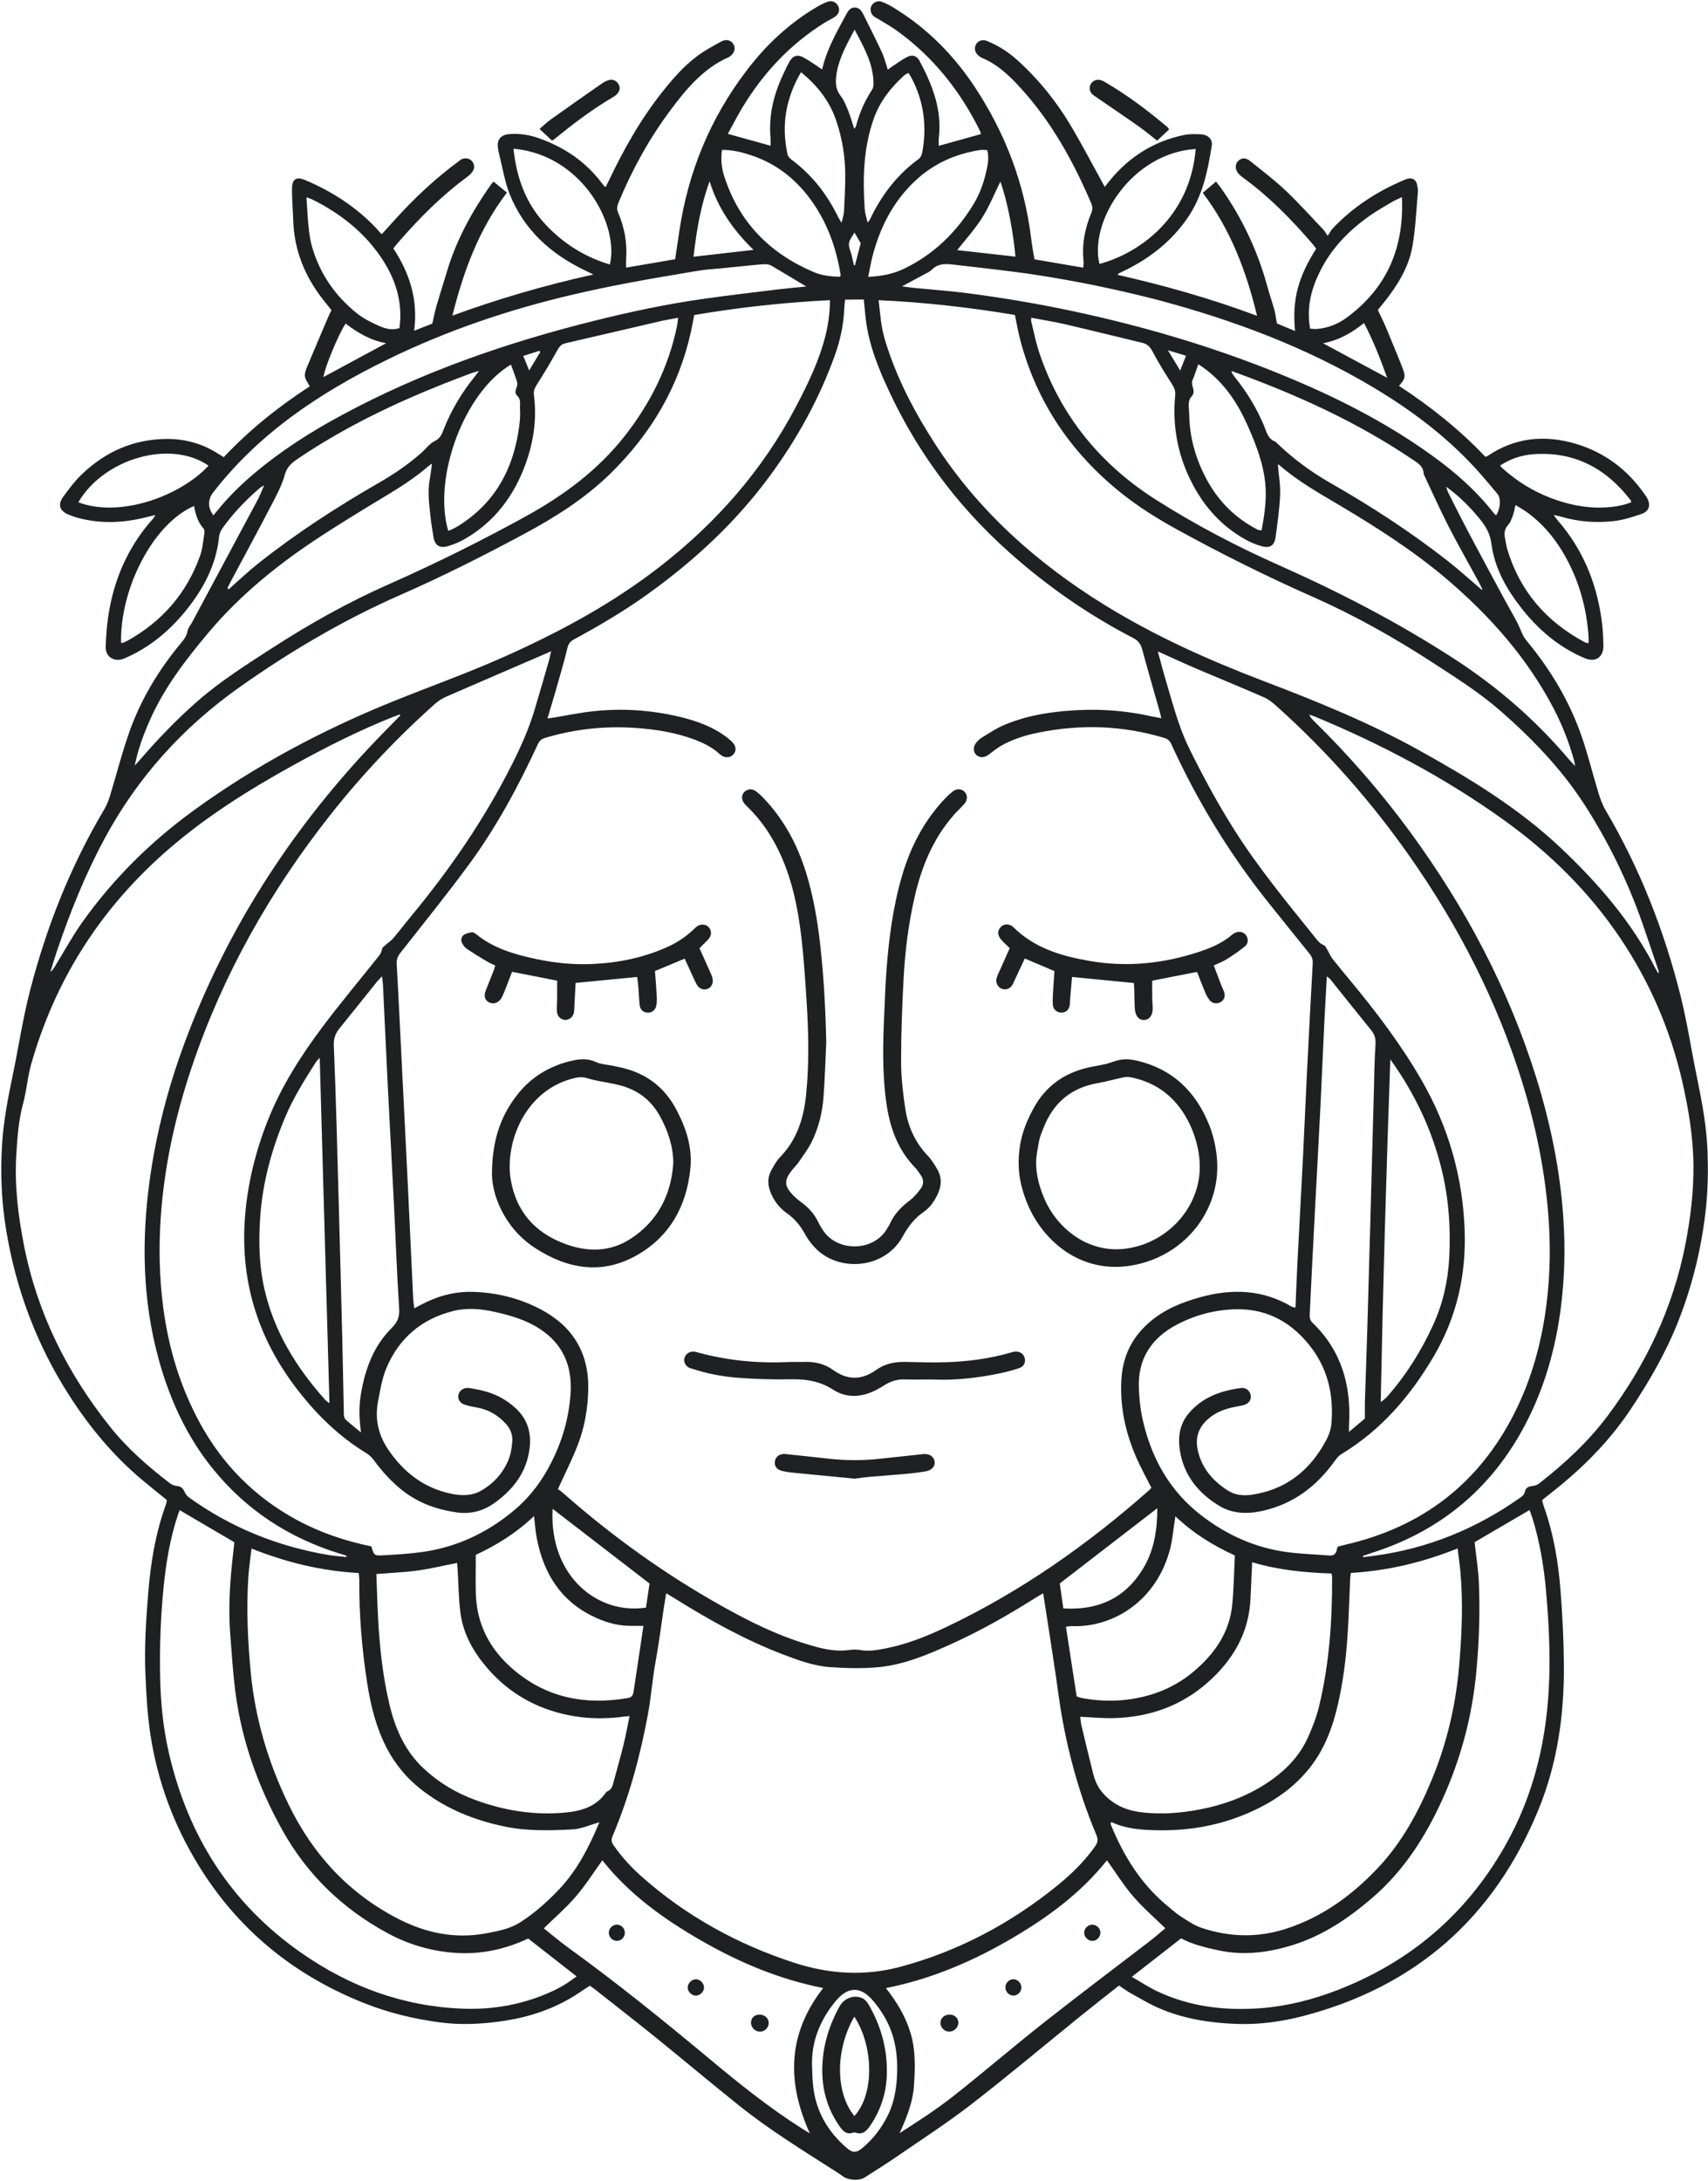<?xml version="1.0" encoding="UTF-8" standalone="no"?><svg xmlns="http://www.w3.org/2000/svg" xmlns:xlink="http://www.w3.org/1999/xlink" fill="#1e2122" height="490.4" preserveAspectRatio="xMidYMid meet" version="1" viewBox="-0.3 -0.3 384.1 490.4" width="384.1" zoomAndPan="magnify"><g id="change1_1"><path d="M383.7,258.7c-0.21-5.57-1.21-11.07-2.34-16.53c-1.29-6.2-2.21-12.49-3.75-18.63c-3.68-14.64-9.15-28.6-16.84-41.65 c-0.7-1.19-1.19-2.54-1.6-3.87c-1.3-4.26-2.35-8.61-3.81-12.82c-2.73-7.84-6.94-14.88-12.23-21.27c-0.37-0.45-0.71-0.93-0.96-1.45 c-0.47-0.94-0.81-1.93-1.3-2.86c-0.93-1.77-1.94-3.49-2.89-5.24c-2.73-5.06-5.47-10.13-8.16-15.21c-1.48-2.8-2.9-5.64-4.33-8.47 c-0.25-0.49-0.4-1.04-0.59-1.56c2.92,2.08,5.34,4.54,7.55,7.22c1.35,1.64,2.35,3.32,2.64,5.57c0.67,5.32,3.21,9.9,6.43,14.1 c3.89,5.07,8.6,9.15,14.54,11.67c2.41,1.02,4.26-0.2,4.22-2.83c-0.03-1.99-0.15-4-0.43-5.97c-1.17-8.26-4.25-15.71-9.75-22.07 c-0.3-0.34-0.55-0.72-1.02-1.34c0.81,0.19,1.31,0.28,1.8,0.42c3.83,1.12,7.76,1.4,11.69,0.97c2.13-0.23,4.23-0.91,6.27-1.61 c1.78-0.61,2.15-2.03,1.21-3.68c-0.17-0.31-0.39-0.59-0.59-0.88c-3.86-5.47-8.95-9.29-15.36-11.21c-7-2.09-13.69-1.44-19.86,2.72 c-0.13,0.09-0.3,0.12-0.52,0.2c-5.79-6.15-12.36-11.34-19.41-15.96c1.42-1.61,1.56-2.06,0.78-4.05c-1.22-3.12-2.51-6.2-3.8-9.29 c-0.52-1.24-1.14-2.43-1.74-3.72c0.51-0.62,0.99-1.21,1.46-1.8c2.99-3.77,5.53-7.84,6.34-12.63c0.68-3.98,0.85-8.05,1.21-12.08 c0.05-0.57-0.07-1.18-0.2-1.74c-0.24-1.06-1.05-1.53-2.12-1.26c-0.34,0.09-0.66,0.23-0.99,0.37c-6.01,2.58-11.39,6.07-15.89,10.85 c-0.35,0.37-0.58,0.86-1.08,1.61c-0.54-0.76-0.74-1.12-1.01-1.41c-2.8-2.94-5.5-5.97-8.44-8.75c-2.51-2.37-5.29-4.48-7.99-6.65 c-1.05-0.85-2.1-0.74-2.81,0.11c-0.67,0.81-0.56,1.96,0.31,2.85c0.37,0.38,0.79,0.7,1.22,1.01c5.72,4.2,10.63,9.25,15.25,14.6 c0.3,0.35,0.57,0.73,0.88,1.13c-1.78,2.78-3.23,5.65-4.1,8.78c-0.86,3.11-0.98,6.29-0.66,9.74c-1.64-0.68-3.01-1.25-4.08-1.7 c-0.22-1.23-0.32-2.15-0.56-3.03c-0.48-1.75-1.09-3.47-1.57-5.23c-2.18-8.01-5.66-15.41-10.45-22.2c-0.35-0.5-0.75-0.97-1.11-1.45 c-1.09,0.93-2,1.71-2.98,2.54c6.25,8.25,9.78,17.58,12.21,27.65c-10.39-3.87-20.76-6.81-31.35-9.21c0.13-0.21,0.15-0.27,0.2-0.3 c0.52-0.26,1.05-0.51,1.58-0.77c5.63-2.78,10.39-6.55,13.98-11.79c3.36-4.92,4.51-10.52,5.41-16.22c0.21-1.34-0.8-2.41-2.35-2.51 c-1.28-0.08-2.61-0.11-3.86,0.14c-6.81,1.4-12.37,4.9-16.76,10.28c-0.39,0.48-0.77,0.98-1.1,1.39c-2.38-4.33-4.63-8.58-7.03-12.74 c-3.4-5.89-7.56-11.19-12.62-15.76c-2.03-1.83-4.29-3.28-6.82-4.3c-1.01-0.41-1.98-0.09-2.46,0.72c-0.49,0.82-0.3,1.84,0.5,2.54 c0.26,0.23,0.57,0.43,0.89,0.57c3.4,1.42,6,3.88,8.43,6.53c7.05,7.67,12.01,16.62,16.07,26.14c0.32,0.76,0.33,1.41,0.01,2.18 c-1.45,3.47-2.15,7.06-1.73,10.84c0.05,0.43-0.04,0.88-0.08,1.45c-3.77-0.65-7.39-1.27-10.97-1.88c-0.16-0.91-0.29-1.65-0.41-2.4 c-0.13-0.81-0.25-1.63-0.35-2.44c-1.5-12.17-5.75-23.34-12.43-33.56c-4.88-7.47-11.04-13.71-18.74-18.34 c-0.8-0.48-1.65-0.91-2.53-1.21c-0.86-0.29-1.85,0.23-2.22,1c-0.38,0.79-0.14,1.77,0.61,2.36c0.23,0.18,0.51,0.29,0.76,0.45 c1.45,0.89,2.95,1.71,4.33,2.7c8.24,5.93,14.35,13.64,18.8,22.71c0.11,0.23,0.11,0.52,0.12,0.58c-3.24,0.9-6.35,1.77-9.46,2.63 c0-0.58-0.06-1.17,0.01-1.75c0.77-6.32-1.43-11.91-4.3-17.31c-0.64-1.2-1.63-1.52-2.84-0.91c-1.19,0.6-2.27,1.44-3.39,2.17 c-0.32,0.21-0.61,0.44-0.95,0.68c-0.44-1.36-0.73-2.63-1.26-3.78c-1.3-2.82-2.71-5.6-4.09-8.38c-0.45-0.9-0.96-1.87-2.15-1.82 c-1.07,0.05-1.53,0.97-1.98,1.81c-2.1,3.87-4.28,7.71-5.27,12.12c-1.5-0.98-2.82-1.97-4.25-2.73c-1.34-0.72-2.36-0.34-3.11,0.98 c-0.52,0.92-0.95,1.89-1.4,2.84c-2.16,4.54-3.3,9.27-2.85,14.33c0.06,0.61,0.01,1.23,0.01,1.73c-3.19-0.89-6.31-1.75-9.61-2.67 c1.06-1.92,2.06-3.9,3.2-5.8c4.7-7.83,10.79-14.34,18.57-19.2c0.75-0.47,1.56-0.82,2.29-1.31c0.94-0.63,1.18-1.56,0.74-2.44 c-0.44-0.88-1.37-1.31-2.37-0.96c-0.82,0.29-1.61,0.71-2.37,1.15c-6.22,3.65-11.41,8.51-15.75,14.2 c-8.23,10.75-13.25,22.9-15.23,36.3c-0.31,2.08-0.62,4.15-0.93,6.25c-3.71,0.63-7.28,1.24-11.03,1.89c0-0.7-0.03-1.28,0.01-1.85 c0.26-3.65-0.35-7.15-1.8-10.49c-0.38-0.86-0.21-1.56,0.11-2.35c3.05-7.36,6.87-14.3,11.63-20.68c3.59-4.81,7.43-9.45,13.15-11.97 c0.11-0.05,0.2-0.12,0.3-0.19c0.95-0.71,1.25-1.73,0.79-2.62c-0.49-0.94-1.59-1.33-2.73-0.72c-1.9,1.03-3.83,2.06-5.55,3.36 c-2.88,2.16-5.26,4.87-7.5,7.67c-5,6.22-8.89,13.11-12.3,20.3c-0.22,0.47-0.47,0.93-0.69,1.38c-0.14-0.04-0.2-0.03-0.23-0.06 c-0.23-0.26-0.46-0.53-0.67-0.81c-3.65-4.85-8.47-8.06-14.14-10.07c-2.13-0.76-4.32-1.09-6.58-0.93c-2.04,0.15-2.95,1.32-2.59,3.3 c0.08,0.46,0.17,0.93,0.28,1.38c0.75,2.95,1.21,6.03,2.33,8.83c3.21,8.03,9.23,13.45,16.92,17.14c0.53,0.26,1.07,0.52,1.9,0.93 c-11,2.42-21.39,5.48-31.7,9.24c2.53-10.13,6.03-19.52,12.26-27.66c-1.11-0.91-2.04-1.69-3.02-2.49c-0.24,0.3-0.48,0.55-0.68,0.84 c-4.13,5.9-7.59,12.14-9.69,19.07c-0.81,2.7-1.67,5.38-2.46,8.08c-0.35,1.22-0.59,2.47-0.93,3.96c-1.11,0.43-2.47,0.97-4.08,1.6 c0.91-7.01-1.03-12.98-4.69-18.51c0.5-0.61,0.89-1.11,1.32-1.6c4.58-5.23,9.44-10.16,15.06-14.3c0.51-0.38,1.02-0.81,1.4-1.32 c0.59-0.8,0.49-1.76-0.12-2.44c-0.58-0.64-1.59-0.78-2.42-0.33c-0.2,0.11-0.37,0.28-0.56,0.42c-5.28,3.88-10.02,8.34-14.4,13.2 c-0.89,0.99-1.79,1.99-2.88,3.18C85.04,51.9,84.7,51.42,84.3,51c-4.52-4.77-9.92-8.24-15.93-10.79c-1.99-0.85-2.97-0.3-3,1.85 c-0.04,2.4,0.2,4.81,0.27,7.21c0.22,6.77,2.66,12.69,6.83,17.95c0.58,0.73,1.16,1.46,1.76,2.22c-0.27,0.58-0.53,1.1-0.76,1.63 c-1.54,3.62-3.09,7.23-4.6,10.86c-0.31,0.75-0.68,1.59-0.6,2.35c0.08,0.77,0.68,1.49,1.08,2.3c-7.01,4.55-13.55,9.77-19.33,15.92 c-0.46-0.28-0.81-0.49-1.16-0.71c-3.55-2.31-7.48-3.41-11.67-3.39c-7.39,0.05-13.73,2.83-19.03,7.9c-1.6,1.53-2.97,3.33-4.27,5.14 c-1.28,1.8-0.76,3.18,1.3,4.01c0.81,0.33,1.65,0.61,2.5,0.82c4.89,1.22,9.77,1,14.63-0.2c0.71-0.18,1.42-0.34,2.3-0.55 c-0.2,0.36-0.25,0.53-0.36,0.66c-5.32,5.86-8.53,12.76-9.95,20.49c-0.51,2.76-0.74,5.59-0.85,8.4c-0.09,2.35,1.91,3.58,4.08,2.73 c0.33-0.13,0.65-0.27,0.97-0.42c5.12-2.36,9.32-5.89,12.86-10.22c4-4.9,6.93-10.32,7.59-16.76c0.07-0.66,0.37-1.37,0.76-1.92 c2.41-3.36,5.25-6.33,8.38-9.02c0.19-0.17,0.43-0.28,1-0.64c-0.58,1.32-0.94,2.3-1.43,3.22c-4.92,9.22-9.86,18.43-14.8,27.64 c-0.33,0.62-0.88,1.2-0.98,1.86c-0.19,1.26-0.96,2.11-1.7,3.01c-4.78,5.81-8.66,12.18-11.22,19.24c-1.76,4.84-3,9.87-4.52,14.8 c-0.32,1.05-0.72,2.11-1.28,3.06c-7.62,12.81-13.05,26.54-16.75,40.93c-1.59,6.18-2.53,12.53-3.84,18.79 c-1.05,5.06-2.04,10.13-2.39,15.29c-0.44,6.58-0.18,13.14,0.9,19.67c2.21,13.33,6.84,25.69,14.14,37.09 c4.61,7.19,9.98,13.65,16.53,19.13c1.8,1.5,3.63,2.96,5.46,4.45c-0.06,0.34-0.07,0.64-0.17,0.91c-2.39,6.5-3.49,13.29-4.03,20.14 c-0.48,6.02-0.89,12.05-0.62,18.11c0.2,4.58,0.44,9.14,1.14,13.68c1.61,10.41,5.18,20.08,10.66,29.07 c8.95,14.68,21.57,24.94,37.47,31.24c5.47,2.17,11.17,3.54,17,4.31c4.51,0.59,9.01,0.4,13.52-0.22c6.49-0.89,12.55-2.9,17.99-6.61 c0.71-0.49,1.45-0.95,2.17-1.42c0.56,0.4,0.99,0.7,1.4,1.02c4.43,3.5,8.88,6.96,13.27,10.5c6.3,5.1,12.51,10.32,18.84,15.39 c6.85,5.48,14.3,10.08,21.68,14.79c0.59,0.38,1.18,0.76,1.74,1.18c1.17,0.87,3.64,1.03,4.85,0.25c2.37-1.52,4.76-3.01,7.08-4.6 c5.66-3.9,11.45-7.63,16.88-11.83c8.36-6.47,16.46-13.29,24.68-19.94c2.83-2.29,5.7-4.52,8.58-6.8c0.92,0.61,1.72,1.22,2.58,1.7 c2.15,1.19,4.27,2.48,6.52,3.44c5.51,2.36,11.35,3.27,17.32,3.49c5.09,0.19,10.09-0.5,14.98-1.77 c25.39-6.63,43.01-22.21,52.94-46.46c4.27-10.42,5.79-21.39,5.7-32.58c-0.04-5.57-0.33-11.15-0.76-16.71 c-0.5-6.45-1.59-12.81-3.78-18.94c-0.15-0.43-0.24-0.88-0.34-1.23c0.1-0.16,0.12-0.22,0.16-0.25c0.6-0.48,1.2-0.95,1.8-1.42 c6.84-5.36,12.95-11.4,17.81-18.66c4.26-6.37,8.08-12.95,10.88-20.1c3.21-8.19,5.26-16.69,6.18-25.42 C383.78,267.06,383.85,262.86,383.7,258.7z M356.01,180.61c5.39,8.35,9.72,17.25,13.02,26.64c1.24,3.54,2.42,7.11,3.62,10.66 c0.07,0.21,0.1,0.42,0.01,0.69c-0.21-0.35-0.45-0.68-0.63-1.04c-5.32-10.46-12.85-19.17-21.32-27.18 c-9.49-8.96-20.5-15.65-31.82-21.94c-11.16-6.2-22.92-10.99-34.83-15.52c-12.45-4.74-24.62-10.18-35.99-17.21 c-15.23-9.42-28.35-21.11-38.13-36.26c-4.34-6.72-8.09-13.77-10.62-21.4c-0.5-1.5-0.97-3.03-1.25-4.58 c-0.36-1.96-0.5-3.95-0.78-6.27c10.44,0.47,20.54,1.64,30.64,3.32c0.42,1.96,0.75,3.92,1.26,5.83 c3.72,13.93,11.43,25.23,22.65,34.21c3.91,3.13,8.15,5.77,12.52,8.18c9.98,5.49,20.16,10.56,30.58,15.17 c9.41,4.16,18.36,9.2,26.99,14.81c5.27,3.43,10.59,6.78,15.33,10.94C344.35,165.88,350.87,172.65,356.01,180.61z M193.95,67.05 c0.23,2.11,0.35,4.1,0.68,6.05c0.72,4.31,2.24,8.38,4,12.36c6.54,14.78,15.86,27.57,27.9,38.32c8.53,7.62,17.86,14.14,28.04,19.4 c1.17,0.6,1.68,1.4,2.01,2.61c1.23,4.59,2.57,9.15,3.86,13.72c0.14,0.48,0.24,0.97,0.42,1.69c-1.02-0.2-1.81-0.33-2.59-0.5 c-6.36-1.4-12.78-1.7-19.26-1.11c-4.76,0.44-9.41,1.33-13.8,3.27c-1.65,0.73-3.17,1.76-4.72,2.7c-0.44,0.27-0.83,0.66-1.18,1.06 c-0.77,0.87-0.82,1.98-0.17,2.72c0.65,0.73,1.77,0.82,2.72,0.17c0.96-0.67,1.85-1.46,2.86-2.05c2.66-1.55,5.58-2.44,8.58-3.04 c9.49-1.91,18.89-1.6,28.2,1.2c0.81,0.24,1.27,0.65,1.62,1.42c5.9,12.94,13.27,24.98,22.19,36.07c2.94,3.66,5.88,7.34,8.84,10.99 c0.55,0.67,0.81,1.33,0.76,2.23c-0.46,8.15-0.88,16.31-1.29,24.46c-0.31,6.16-0.56,12.32-0.87,18.49 c-0.4,7.92-0.84,15.84-1.25,23.76c-0.18,3.52-0.31,7.04-0.47,10.69c-0.36-0.09-0.65-0.09-0.86-0.22c-6.47-3.84-13.32-4.09-20.4-2.16 c-4.29,1.17-8.32,2.8-11.72,5.79c-3.72,3.27-5.76,7.36-6.13,12.27c-0.47,6.35,0.83,12.39,3.38,18.17c0.99,2.24,2.19,4.4,3.32,6.65 c-0.13,0.15-0.26,0.35-0.43,0.5c-13.84,12.24-28.82,22.79-45.55,30.76c-4.45,2.12-9.03,3.96-13.9,4.9 c-1.78,0.34-3.57,0.67-5.41,0.36c-0.85-0.14-1.75-0.17-2.6-0.04c-3.42,0.5-6.65-0.4-9.84-1.38c-6.6-2.02-12.74-5.07-18.74-8.43 c-12.87-7.19-24.77-15.74-35.83-25.49c-0.44-0.39-0.92-0.71-1.15-0.88c1.6-3.53,3.21-6.67,4.47-9.94c1.55-4.02,2.27-8.25,2.35-12.57 c0.14-8.16-3.53-14.11-10.65-17.88c-4.77-2.52-9.94-3.81-15.37-3.95c-4.09-0.11-7.89,0.95-11.49,2.84 c-0.46,0.24-0.92,0.49-1.61,0.86c-0.1-0.78-0.21-1.38-0.24-1.99c-0.42-8.68-0.81-17.37-1.23-26.05c-0.46-9.45-0.94-18.89-1.41-28.34 c-0.35-7.04-0.68-14.08-1.08-21.12c-0.05-0.97,0.23-1.66,0.8-2.39c5.18-6.61,10.48-13.14,15.45-19.91 c6.17-8.4,11.1-17.56,15.48-27.01c0.35-0.76,0.77-1.19,1.59-1.44c6.65-2.01,13.43-2.73,20.35-2.26c4.58,0.32,9.09,1.02,13.41,2.66 c1.99,0.76,3.86,1.71,5.47,3.14c0.22,0.19,0.45,0.39,0.7,0.53c0.84,0.45,1.85,0.3,2.43-0.33c0.67-0.73,0.71-1.7,0.01-2.56 c-0.4-0.49-0.91-0.91-1.42-1.3c-3.19-2.44-6.9-3.75-10.74-4.66c-6.45-1.53-13-1.94-19.59-1.2c-2.96,0.33-5.9,0.95-8.84,1.43 c-0.33,0.05-0.67,0.09-1.19,0.16c0.63-2.14,1.23-4.08,1.79-6.04c0.93-3.27,1.91-6.54,2.7-9.84c0.24-0.99,0.71-1.49,1.53-1.93 c5.68-3.08,11.24-6.35,16.5-10.13c10.48-7.52,19.84-16.19,27.5-26.61c6.16-8.37,11.13-17.4,14.64-27.2c1.23-3.45,1.96-7,2.1-10.67 c0.02-0.52,0.09-1.04,0.16-1.75C191.18,67.05,192.54,67.05,193.95,67.05z M190.62,54.44c0.09-0.83,0.77-1.59,1.24-2.46 c0.46,0.79,0.88,1.53,1.4,2.41c-0.4,1.55-0.85,3.27-1.3,4.99c-0.07-0.01-0.15-0.03-0.22-0.04c-0.17-0.73-0.33-1.47-0.51-2.2 C191.02,56.23,190.53,55.3,190.62,54.44z M306.64,318.67c-0.93,0.79-2.13,1.8-3.57,3.01c0-0.73-0.02-1.16,0-1.59 c0.52-8.79-1.65-16.63-8.16-22.9c-0.66-0.63-0.71-1.28-0.67-2.06c0.16-3.28,0.31-6.57,0.48-9.85c0.22-4.4,0.44-8.8,0.68-13.19 c0.42-7.97,0.86-15.95,1.26-23.92c0.31-6.27,0.57-12.55,0.87-18.83c0.16-3.28,0.36-6.56,0.55-10.09c0.4,0.33,0.64,0.47,0.8,0.67 c3.05,3.8,6.07,7.62,9.15,11.4c0.78,0.96,1.08,1.9,0.99,3.19c-0.23,3.63-0.27,7.28-0.37,10.91c-0.26,9.33-0.5,18.67-0.76,28 c-0.23,8.39-0.46,16.79-0.71,25.18c-0.16,5.34-0.36,10.68-0.53,16.02C306.61,315.86,306.64,317.09,306.64,318.67z M256.71,352.5 c-4.04,6.6-10.04,9.33-17.89,8.87c-0.29-2.06-0.56-3.96-0.79-5.62c7.39-5.7,14.6-11.26,21.93-16.91 C259.95,343.7,259.26,348.33,256.71,352.5z M262.85,347.94c0.52-2.03,0.69-4.16,1.02-6.24c0.04-0.26,0.08-0.53,0.16-1.05 c3.97,3.79,8.38,6.53,13.37,8.82c-0.19,3.77-0.24,7.42-0.59,11.04c-0.61,6.35-4.05,11.18-8.79,15.14c-4.55,3.8-9.87,5.75-15.76,6.33 c-3.14,0.31-6.21,0.09-9.29-0.46c-0.39-0.07-0.76-0.25-1.15-0.38c-0.8-5.22-1.6-10.38-2.41-15.64c0.54-0.07,0.93-0.17,1.31-0.15 C250.27,365.71,259.9,359.44,262.85,347.94z M123.97,338.97c7.26,5.6,14.44,11.13,21.8,16.8c-0.25,1.65-0.53,3.55-0.8,5.41 C134.27,362.86,123.17,354.26,123.97,338.97z M144.39,365.3c-0.27,1.81-0.5,3.42-0.74,5.02c-0.48,3.19-0.97,6.38-1.44,9.57 c-0.12,0.79-0.26,1.45-1.26,1.62c-9.64,1.67-18.45-0.02-25.99-6.56c-5.12-4.44-8.05-10.02-8.25-16.88 c-0.09-2.87-0.01-5.74-0.01-8.75c4.68-2.17,9.09-4.9,13.09-8.71c0.22,1.84,0.32,3.4,0.61,4.92c1.65,8.65,6.1,15.13,14.53,18.45 c2.09,0.82,4.25,1.3,6.51,1.31C142.36,365.3,143.29,365.3,144.39,365.3z M80.89,321.8c-1.36-1.13-2.46-1.98-3.48-2.92 c-0.25-0.23-0.37-0.72-0.38-1.09c-0.13-5.58-0.21-11.16-0.35-16.74c-0.25-10.1-0.51-20.21-0.79-30.31 c-0.33-11.98-0.62-23.97-1.12-35.94c-0.07-1.67,0.39-2.76,1.32-3.91c2.81-3.47,5.59-6.97,8.39-10.45c0.28-0.35,0.62-0.67,1.12-1.2 c0.09,0.74,0.19,1.23,0.21,1.72c0.38,7.8,0.73,15.61,1.12,23.41c0.43,8.57,0.91,17.13,1.34,25.7c0.4,7.92,0.67,15.85,1.19,23.76 c0.13,1.9-0.32,3.13-1.64,4.44c-4.12,4.09-6.02,9.29-6.96,14.91C80.4,315.91,80.45,318.64,80.89,321.8z M123.06,148.57 c-1.03,3.55-2.05,7.1-3.11,10.64c-1.26,4.23-3.03,8.24-5.02,12.19c-6.17,12.3-13.88,23.56-22.64,34.15c-1.39,1.67-2.7,3.41-4.1,5.07 c-0.48,0.56-1.13,0.98-1.68,1.48c-0.33,0.31-0.84,0.63-0.9,1c-0.16,1.08-0.88,1.76-1.49,2.53c-3.99,5.01-8.11,9.92-11.94,15.04 c-4.86,6.5-9.23,13.34-12.24,20.93c-2.72,6.85-4.49,13.95-5.11,21.31c-1.2,14.27,2.59,27.08,11.18,38.51 c4.49,5.98,9.7,11.16,16.12,15.07c0.67,0.41,1.27,1.03,1.74,1.67c1.86,2.52,3.94,4.81,6.42,6.75c3.57,2.79,7.69,4.24,12.11,4.87 c3.01,0.43,5.88-0.27,8.37-2.03c4.29-3.02,7.34-6.93,8.02-12.31c0.43-3.38-0.36-6.42-2.89-8.86c-2.57-2.48-5.67-3.91-9.18-4.5 c-0.52-0.09-1.04-0.22-1.56-0.28c-1.11-0.13-2.08,0.48-2.34,1.43c-0.27,0.98,0.23,1.95,1.37,2.32c0.94,0.31,1.93,0.49,2.91,0.67 c2.52,0.47,4.57,1.7,6.31,3.58c1.12,1.21,1.64,2.62,1.49,4.18c-0.13,1.39-0.36,2.83-0.9,4.1c-1.25,2.94-3.35,5.25-6.13,6.82 c-2.15,1.22-4.5,1.16-6.85,0.65c-6.15-1.33-10.69-4.92-14.11-10.05c-2.15-3.22-2.92-6.79-2.21-10.59c0.48-2.53,0.89-5.14,1.86-7.49 c2.81-6.77,7.9-11.12,15.03-12.92c3.13-0.79,6.29-0.51,9.42,0.2c3.5,0.79,6.92,1.77,9.99,3.75c5.35,3.45,7.42,8.46,7.01,14.61 c-0.41,6.19-2.26,11.95-5.33,17.35c-1.95,3.41-4.38,6.4-7.38,8.91c-5.98,5.02-12.81,8.24-20.55,9.35c-2.96,0.42-5.95,0.59-8.94,0.76 c-1.98,0.11-1.98,0.02-2.6-2.01c-5.96-1.23-11.6-3.13-16.89-6.02c-9.33-5.09-16.53-12.35-21.62-21.64 c-4.47-8.17-7.11-16.95-8.31-26.2c-0.88-6.79-1-13.6-0.52-20.41c0.82-11.59,3.35-22.86,7.07-33.85 c6.99-20.63,17.57-39.28,31.04-56.35c7.15-9.06,15.05-17.43,23.68-25.1c0.73-0.64,1.61-1.16,2.51-1.55 c7.25-3.16,14.53-6.28,21.8-9.42c0.47-0.2,0.94-0.42,1.67-0.74C123.41,147.13,123.27,147.86,123.06,148.57z M73.79,315.23 c-0.49-0.39-0.74-0.52-0.92-0.72c-6.52-7.29-11.56-15.41-13.73-25.05c-1.19-5.3-1.3-10.69-0.92-16.12 c0.54-7.83,2.6-15.25,5.61-22.43c1.85-4.4,4.4-8.43,6.95-12.44c0.14-0.22,0.36-0.4,0.82-0.91 C72.33,263.59,73.05,289.26,73.79,315.23z M80.5,355.04c-0.06,7.77,0.59,15.49,1.78,23.16c0.78,5.01,1.99,9.9,4.32,14.44 c1.91,3.71,4.5,6.85,7.8,9.43c5.62,4.4,12.03,6.96,18.97,8.38c5.01,1.02,10.06,0.87,15.09,0.61c1.93-0.1,3.83-0.99,6.03-1.6 c-2.33,5.58-4.98,10.78-9.08,15.1c-2.63,2.77-5.47,5.31-8.7,7.38c-2.34,1.5-5,1.98-7.64,2.48c-7.03,1.33-13.68-0.07-19.93-3.31 c-11.08-5.73-19.1-14.45-24.53-25.63c-4.56-9.38-7.5-19.2-8.51-29.61c-0.69-7.09-1-14.18-0.57-21.29c0.13-2.16,0.47-4.31,0.73-6.67 c7.81,3.11,15.74,5.04,24.11,5.5C80.42,354.03,80.5,354.53,80.5,355.04z M126.85,407.27c-6.94,0.66-13.69-0.42-20.22-2.81 c-4.34-1.59-8.27-3.93-11.65-7.09c-4.24-3.95-6.44-9.04-7.73-14.55c-1.48-6.3-2.17-12.71-2.52-19.17 c-0.18-3.28-0.26-6.56-0.39-10.02c3.17-0.25,6.2-0.36,9.19-0.77c2.94-0.4,5.85-1.11,8.97-1.72c0.04,0.56,0.09,1.11,0.12,1.66 c0.2,3.22,0.21,6.46,0.64,9.65c0.64,4.79,2.99,8.84,6.13,12.46c4.84,5.57,10.9,8.97,18.09,10.45c4.24,0.87,8.5,0.9,12.78,0.31 c0.23-0.03,0.46-0.05,1.02-0.1c-0.47,2.28-0.84,4.35-1.34,6.38c-0.7,2.85-1.51,5.66-2.27,8.5c-0.23,0.86-0.45,1.71-1.42,2.07 c-0.15,0.06-0.27,0.23-0.37,0.37C133.67,405.98,130.36,406.94,126.85,407.27z M137.46,412.56c3.74-8.85,6.23-18.06,7.97-27.5 c0.72-3.91,0.98-7.88,1.71-11.78c0.72-3.92,1.21-7.89,1.81-11.83c0.16-1.08,0.35-2.16,0.56-3.49c0.77,0.47,1.36,0.81,1.94,1.17 c7.78,4.85,15.76,9.32,24.35,12.59c3.46,1.32,6.96,2.61,10.66,2.86c3.6,0.24,7.25,0.34,10.83,0c5.78-0.56,11.1-2.84,16.35-5.21 c6.53-2.95,12.76-6.49,18.82-10.32c0.54-0.34,1.1-0.65,1.83-1.09c0.34,2.18,0.66,4.19,0.97,6.2c0.83,5.51,1.72,11.02,2.47,16.54 c1.08,7.98,2.89,15.78,5.43,23.41c0.93,2.78,1.98,5.52,3.11,8.23c0.43,1.02,0.28,1.71-0.32,2.56c-2.34,3.28-5.17,6.09-8.27,8.62 c-10.55,8.59-22.31,14.89-35.49,18.43c-8.06,2.16-16.04,1.65-23.91-0.91c-12.76-4.16-24.31-10.51-34.37-19.45 c-2.34-2.07-4.42-4.38-6.21-6.94C137.18,413.95,137.11,413.37,137.46,412.56z M245.54,398.55c-0.92-3.64-1.79-7.29-2.66-10.94 c-0.14-0.61-0.17-1.24-0.26-1.87c2.68,0.11,5.25,0.38,7.81,0.29c7.81-0.26,14.85-2.73,20.77-7.93c5.74-5.04,9.4-11.2,9.72-19.04 c0.11-2.63,0.24-5.26,0.37-8.08c5.84,1.76,11.82,2.33,17.84,2.54c0.07,0.38,0.14,0.61,0.14,0.84c0.03,9.77-0.63,19.48-2.93,29 c-0.57,2.38-1.47,4.7-2.47,6.94c-1.77,3.94-4.6,7.04-8.11,9.55c-4.91,3.51-10.39,5.59-16.28,6.73c-4.24,0.82-8.5,1.13-12.78,0.67 c-3.37-0.37-6.37-1.5-8.82-4.18C246.61,401.68,245.97,400.22,245.54,398.55z M249.72,409.45c3.22,1.49,6.64,1.73,10.13,1.8 c6.66,0.14,13.11-0.88,19.28-3.35c5.79-2.31,10.99-5.57,14.97-10.51c3.39-4.22,5.25-9.13,6.45-14.33 c1.17-5.04,1.81-10.17,2.17-15.32c0.3-4.28,0.4-8.56,0.6-12.85c0.02-0.45,0.09-0.9,0.16-1.5c8.26-0.49,16.15-2.35,24.01-5.51 c0.22,1.82,0.47,3.48,0.62,5.15c0.64,7.11,0.33,14.19-0.28,21.29c-0.75,8.79-2.73,17.25-6.08,25.4c-3.04,7.38-6.8,14.35-12.34,20.17 c-5.82,6.11-12.51,10.98-20.68,13.57c-6.33,2-12.62,1.82-18.85-0.27c-1.68-0.57-3.2-1.65-4.72-2.61c-1.03-0.66-1.94-1.52-2.9-2.3 c-5.96-4.91-9.88-11.25-12.76-18.31c-0.04-0.1-0.03-0.23-0.04-0.35C249.56,409.57,249.68,409.43,249.72,409.45z M302.25,347.04 c-0.51,0.12-1.02,0.25-1.53,0.39c-0.05,0.01-0.09,0.06-0.22,0.15c-0.05,0.14-0.15,0.36-0.18,0.58c-0.16,1-0.75,1.39-1.72,1.31 c-3.22-0.26-6.45-0.35-9.64-0.79c-7-0.97-13.28-3.79-18.89-8.06c-7.35-5.59-11.55-13.16-13.48-22.06c-0.47-2.17-0.68-4.41-0.78-6.63 c-0.29-6.64,2.81-11.37,8.58-14.39c4.16-2.18,8.68-3.36,13.35-3.44c7.17-0.12,12.79,3.17,16.98,8.81c3.7,4.97,4.9,10.73,4.4,16.84 c-0.1,1.25-0.53,2.56-1.12,3.68c-3.62,6.85-9.07,11.27-16.91,12.39c-1.85,0.26-3.7,0.05-5.27-0.96c-3.3-2.12-5.78-4.88-6.72-8.88 c-0.8-3.39,0.38-5.83,3.03-7.8c1.8-1.34,3.88-1.88,6.03-2.27c0.52-0.09,1.05-0.18,1.53-0.37c1.03-0.41,1.48-1.26,1.25-2.23 c-0.21-0.92-1.1-1.64-2.11-1.51c-4.6,0.6-8.81,2.09-11.88,5.8c-2.06,2.49-2.39,5.46-1.87,8.51c0.93,5.46,4.19,9.38,8.79,12.18 c3.05,1.85,6.43,1.9,9.89,1.11c6.83-1.56,11.97-5.47,16-11.05c0.44-0.61,0.92-1.26,1.54-1.64c9.04-5.46,15.64-13.16,20.92-22.2 c5.07-8.69,7.19-18.07,6.86-28.02c-0.39-12.07-3.63-23.35-9.66-33.85c-4.68-8.13-10.34-15.55-16.31-22.74 c-1.28-1.54-2.56-3.07-3.79-4.65c-0.45-0.59-0.72-1.31-1.11-1.95c-0.23-0.39-0.45-0.93-0.8-1.07c-0.96-0.36-1.48-1.13-2.06-1.85 c-6.26-7.78-12.62-15.49-17.99-23.95c-3.78-5.96-7.13-12.16-10.24-18.48c-2.42-4.93-3.74-10.24-5.31-15.47 c-0.59-1.96-1.09-3.94-1.74-6.31c3.03,1.36,5.67,2.6,8.36,3.75c5.17,2.21,10.39,4.34,15.55,6.59c1.04,0.46,1.98,1.24,2.84,2.01 c11.25,10.09,21.19,21.34,29.87,33.71c10.97,15.63,19.61,32.43,25.3,50.7c2.97,9.56,5.01,19.3,5.85,29.28 c0.58,6.93,0.51,13.85-0.36,20.76c-1.07,8.51-3.29,16.68-7.16,24.38C332.32,333.26,319.56,343.06,302.25,347.04z M310.2,314.96 c0.5-25.72,1.24-51.38,2.16-77.05c5.45,7.58,9.35,15.77,11.55,24.79c1.61,6.58,2.05,13.22,1.69,19.92 c-0.29,5.25-1.45,10.34-3.67,15.14c-2.65,5.73-5.95,11.06-10.13,15.81C311.35,314.08,310.85,314.54,310.2,314.96z M349.04,158.92 c1.97,3.75,3.5,7.69,4.64,11.77c0.08,0.27,0.11,0.55,0.24,1.26c-0.66-0.71-1.06-1.1-1.42-1.53c-7.49-8.86-16.14-16.34-25.9-22.66 c-12.5-8.1-25.64-14.9-39.24-20.95c-9.54-4.24-18.82-9.09-27.65-14.7c-12.52-7.96-21.47-18.84-26.25-32.97 c-0.79-2.33-1.25-4.76-1.85-7.15c-0.05-0.21-0.01-0.44-0.01-0.84c2.63,0.5,5.16,0.89,7.65,1.47c5.76,1.34,11.5,2.77,17.26,4.15 c1.09,0.26,1.75,0.79,2.31,1.85c1.33,2.54,2.86,4.99,4.41,7.41c0.53,0.83,0.85,1.55,0.75,2.58c-0.68,7.09,0.64,13.8,3.98,20.09 c2.73,5.16,6.54,9.32,11.63,12.21c1.21,0.69,2.53,1.26,3.87,1.62c1.86,0.5,2.85-0.18,3.1-2.06c0.42-3.14,0.88-6.29,1.02-9.45 c0.09-2.26-0.32-4.54-0.51-6.85c0.02,0,0.19-0.01,0.28,0.07c4.23,3.7,9.11,6.41,13.91,9.27c8.39,4.99,16.61,10.27,24.04,16.62 C334.87,138.32,343.13,147.67,349.04,158.92z M262.35,78.47c1.53,0.46,2.73,0.82,4.07,1.22c-0.42,1.07-0.8,2.02-1.32,3.33 C264.12,81.39,263.34,80.1,262.35,78.47z M267.88,85.17c0.49-1.11,0.84-2.29,1.31-3.57c5.28,3.4,8.55,8.17,10.96,13.52 c4.94,10.94,4.78,15.63,3.26,23.82c-0.79,0.06-1.4-0.42-2.03-0.77c-4.46-2.54-7.86-6.12-10.29-10.61c-2.5-4.61-3.9-9.55-3.96-14.82 c-0.02-1.31-0.46-2.82,0.54-3.89C268.82,87.59,267.35,86.37,267.88,85.17z M325.39,117.93c2.17,4.23,4.53,8.36,6.8,12.54 c0.3,0.56,0.57,1.14,0.85,1.7c-0.04,0.05-0.09,0.11-0.13,0.16c-2.54-2.17-5-4.44-7.63-6.49c-8.34-6.52-17.19-12.29-26.38-17.53 c-4.46-2.55-8.54-5.58-12.23-9.15c-0.04-0.04-0.07-0.11-0.12-0.13c-1.74-0.6-2.03-2.24-2.62-3.67c-1.67-3.98-3.91-7.61-6.62-10.97 c-0.28-0.35-0.54-0.71-0.69-1.28c1.57,0.58,3.15,1.15,4.72,1.75c12.14,4.64,23.86,10.12,34.73,17.31c0.34,0.23,0.68,0.47,1.02,0.69 c1.31,0.85,2.75,1.6,2.78,3.47C321.71,110.21,323.44,114.12,325.39,117.93z M352.68,126.68c2.5,5.06,3.86,10.43,4.25,16.04 c0.03,0.41,0.04,0.82,0.04,1.23c0,0.11-0.05,0.22-0.11,0.41c-0.27-0.09-0.56-0.13-0.8-0.26c-8.61-4.62-14.58-11.46-17.4-20.9 c-0.23-0.78-0.31-1.61-0.49-2.41c-0.25-1.15-0.15-2.15,0.71-3.09c0.49-0.54,0.76-1.32,1.02-2.03c0.26-0.7,0.37-1.45,0.61-2.4 c0.96,0.6,1.82,1.06,2.61,1.63C347.35,117.98,350.39,122.04,352.68,126.68z M344.48,101.84c9.21-0.68,16.36,3.13,21.9,10.31 c0.07,0.09,0.07,0.22,0.16,0.49c-1.95,0.78-4,1.08-6.08,1.17c-4.22,0.19-8.28-0.68-12.19-2.2c-3.92-1.52-7.44-3.71-10.58-6.51 c-0.21-0.19-0.39-0.41-0.66-0.7C339.34,102.87,341.84,102.04,344.48,101.84z M311.64,84.65c-4.94-2.66-9.58-5.16-14.42-7.77 c3.57-0.64,6.45-2.34,9.23-4.54C308.55,76.4,310.12,80.34,311.64,84.65z M296.23,61.37c2.55-5.47,6.57-9.68,11.45-13.12 c1.63-1.15,3.37-2.13,5.08-3.15c0.64-0.38,1.35-0.66,2.21-1.07c0.53,11.33-3.35,20.42-12.42,27.09c-2.02,1.48-4.3,2.38-6.83,2.56 c-0.45,0.03-0.9-0.05-1.39-0.08C293.52,69.21,294.43,65.2,296.23,61.37z M268.59,33.2c-1.26,15.44-12.79,23.49-21.64,25.85 C244.62,49.52,254.14,34.12,268.59,33.2z M239.08,62.57c3.57,0.63,7.14,1.34,10.68,2.12c3.6,0.79,7.2,1.63,10.76,2.58 c16.72,4.47,32.81,10.51,47.74,19.38c8.57,5.09,16.51,11.01,23.28,18.39c1.71,1.86,3.3,3.82,4.93,5.75 c0.82,0.98,0.67,3.27-0.31,4.78c-0.17-0.15-0.37-0.27-0.5-0.44c-4.63-5.96-10.4-10.66-16.59-14.88 c-10.08-6.88-20.97-12.2-32.26-16.75c-14.81-5.98-30.07-10.46-45.69-13.8c-7.91-1.69-15.88-3.04-23.9-4.08 c-3.95-0.51-7.94-0.79-11.9-1.18c-0.85-0.08-1.69-0.21-2.78-0.35c1.9-1.02,3.55-1.89,5.18-2.78c0.51-0.28,1.09-0.52,1.49-0.93 c1.34-1.39,2.98-1.41,4.71-1.2c4.77,0.57,9.55,1.07,14.32,1.7C231.87,61.35,235.48,61.93,239.08,62.57z M228.05,57.41 c-4.36-0.49-8.69-0.97-13.09-1.47c1.94-2.47,4-4.72,5.6-7.26c1.61-2.55,2.75-5.39,4.11-8.14C226.33,45.15,227.65,52.48,228.05,57.41 z M220.07,33.44c0.23-0.04,0.47-0.04,0.7-0.04c0.29,0,0.58,0.03,0.94,0.05c0.47,1.73,0.11,3.39-0.27,5.03 c-0.61,2.65-1.58,5.18-3.02,7.48c-3.81,6.11-8.8,10.97-15.34,14.13c-2.46,1.19-5.07,1.72-8.14,1.87c0.33-1.61,0.56-2.99,0.9-4.34 c1.66-6.63,4.64-12.53,9.68-17.27C209.64,36.5,214.53,34.3,220.07,33.44z M202.99,16.7c0.17-0.16,0.38-0.28,0.58-0.4 c0.1-0.06,0.21-0.08,0.45-0.17c0.22,0.35,0.47,0.72,0.67,1.11c2.79,5.29,3.48,10.89,2.41,16.73c-0.1,0.53-0.38,1.17-0.79,1.47 c-4.92,3.57-8.45,8.25-11.02,13.7c-0.07,0.15-0.21,0.26-0.48,0.59c-0.25-1.12-0.58-2.06-0.65-3.02c-0.46-6.88-0.31-13.71,2.03-20.31 C197.55,22.54,199.99,19.42,202.99,16.7z M187.9,15.84c0.62-3.34,2.28-6.25,3.98-9.48c2.14,4.01,4.18,7.64,4.25,11.97 c0.01,0.5-0.03,1.09-0.28,1.48c-1.65,2.53-2.87,5.24-3.62,8.16c-0.05,0.21-0.22,0.39-0.42,0.72c-0.46-1.41-0.81-2.69-1.3-3.92 c-0.48-1.19-0.95-2.45-1.73-3.45C187.43,19.59,187.55,17.74,187.9,15.84z M179.83,15.94c3.66,2.97,6.35,6.39,7.84,10.66 c1.4,4.02,2.1,8.19,2.11,12.44c0.01,2.75-0.14,5.51-0.28,8.26c-0.04,0.72-0.31,1.43-0.55,2.49c-0.41-0.69-0.66-1.05-0.85-1.45 c-2.47-5.05-5.84-9.34-10.37-12.72c-0.39-0.29-0.82-0.74-0.92-1.18C175.38,27.98,176.36,21.88,179.83,15.94z M162.06,33.41 c2.38-0.03,4.57,0.54,6.72,1.26c5.4,1.81,9.69,5.16,13.07,9.7c3.79,5.1,5.88,10.9,6.89,17.12c0.02,0.1-0.05,0.21-0.12,0.44 c-2.02-0.03-4.06-0.25-5.94-1.05c-9.85-4.2-16.77-11.17-20.09-21.49C161.96,37.49,161.76,35.53,162.06,33.41z M159.28,40.47 c1.83,5.94,5.2,10.86,9.87,15.42c-4.66,0.53-9,1.03-13.49,1.54C156.34,51.55,157.27,45.94,159.28,40.47z M122.56,50.37 c-4.55-4.77-6.7-10.61-7.38-17.23c15.4,1.36,23.81,17.09,21.67,26.03C131.28,57.52,126.54,54.55,122.56,50.37z M69.84,55.06 c-0.4-1.4-0.6-2.87-0.75-4.33c-0.22-2.15-0.31-4.32-0.47-6.67c0.59,0.23,1.02,0.35,1.42,0.55c6.08,3.05,11.33,7.12,15.22,12.77 c2.86,4.16,4.6,8.71,4.46,13.84c-0.02,0.75-0.12,1.5-0.18,2.25c-1.62,0.54-3.09,0.16-4.39-0.4c-1.81-0.78-3.65-1.69-5.18-2.91 C75.04,66.21,71.57,61.18,69.84,55.06z M77.43,72.47c2.67,2.02,5.5,3.75,9.11,4.4c-4.83,2.61-9.45,5.1-14.09,7.61 C72.62,82.6,75.84,74.76,77.43,72.47z M45.65,119.73c-0.28,1.67-0.4,3.41-0.97,4.98c-3.01,8.42-8.54,14.74-16.34,19.08 c-0.31,0.17-0.63,0.31-0.96,0.44c-0.1,0.04-0.22,0.01-0.45,0.01c-0.29-12.03,7.13-26.77,16.41-30.76c0.34,1.85,0.83,3.63,2.14,5.07 C45.7,118.8,45.71,119.35,45.65,119.73z M17.32,112.65c5.68-9.8,20.66-14.21,29.28-8.24C40.37,111.16,26.83,116.23,17.32,112.65z M56.75,106.26c-2.97,2.51-5.73,5.23-8.17,8.26c-0.29,0.36-0.6,0.7-0.91,1.06c-1.29-1.73-1.23-3.6-0.06-5.11 C57.97,97.08,71.64,88.02,86.6,80.67c13.48-6.62,27.62-11.4,42.22-14.79c7.52-1.75,15.13-3.18,22.76-4.43 c2.68-0.44,5.36-1,8.08-1.22c2.75-0.22,5.49-0.53,8.23-0.8c1.28-0.12,2.57-0.27,3.86-0.32c0.48-0.02,1.04,0.11,1.46,0.35 c2.57,1.5,5.11,3.05,7.81,4.67c-2.19,0.22-4.35,0.4-6.5,0.66c-5.47,0.67-10.94,1.31-16.4,2.08c-8.42,1.18-16.73,2.95-24.97,5.01 c-19.63,4.9-38.64,11.48-56.5,21.12C69.6,96.78,62.88,101.07,56.75,106.26z M121.2,78.85c-0.77,1.27-1.54,2.55-2.5,4.15 c-0.51-1.25-0.88-2.15-1.33-3.26c1.26-0.4,2.43-0.78,3.6-1.15C121.04,78.67,121.12,78.76,121.2,78.85z M116.05,88.73 c0.88,0.83,0.52,1.99,0.59,3c0.08,1.1,0.01,2.23-0.12,3.34c-1.17,9.71-5.3,17.65-13.82,22.93c-0.45,0.28-0.92,0.51-1.39,0.74 c-0.26,0.13-0.54,0.21-0.81,0.31c-3.53-12.02,3.65-31.23,14.11-37.37c0.43,1.21,0.83,2.31,1.22,3.41c0.06,0.17,0.08,0.35,0.14,0.51 C116.38,86.63,114.95,87.69,116.05,88.73z M51.77,130.12c2.93-5.49,5.9-10.95,8.77-16.47c1.22-2.34,2.52-4.7,3.21-7.21 c0.54-1.96,1.82-2.85,3.24-3.8c10.22-6.87,21.25-12.18,32.67-16.71c2.02-0.8,4.04-1.56,6.07-2.33c0.47-0.18,0.97-0.29,1.69-0.5 c-0.4,0.54-0.64,0.87-0.89,1.19c-2.94,3.63-5.33,7.57-7.04,11.93c-0.41,1.06-0.77,2.06-2.03,2.66c-1.11,0.53-1.93,1.68-2.89,2.54 c-2.94,2.63-6.19,4.84-9.61,6.81c-9.48,5.45-18.63,11.38-27.2,18.18c-1.75,1.38-3.38,2.91-5.06,4.38c-0.52,0.46-1.03,0.94-1.55,1.41 c-0.1-0.08-0.21-0.17-0.31-0.25C51.16,131.34,51.45,130.72,51.77,130.12z M33.4,161.64c3.22-7.28,7.99-13.5,13.07-19.56 c7.33-8.74,16.1-15.76,25.59-21.94c4.67-3.04,9.44-5.94,14.21-8.82c3.43-2.06,6.79-4.2,9.82-6.83c0.16-0.14,0.35-0.26,0.77-0.58 c-0.2,1.38-0.32,2.47-0.52,3.54c-0.53,2.88-0.11,5.74,0.19,8.6c0.15,1.4,0.4,2.79,0.61,4.18c0.3,2.05,1.3,2.84,3.28,2.28 c1.39-0.39,2.77-1,4.02-1.73c6.61-3.89,10.91-9.69,13.48-16.83c1.79-4.99,2.54-10.12,1.85-15.41c-0.11-0.89,0.15-1.53,0.61-2.27 c1.66-2.63,3.27-5.29,4.77-8.01c0.42-0.75,0.89-1.18,1.66-1.36c7.24-1.69,14.48-3.38,21.73-5.05c1.13-0.26,2.29-0.43,3.65-0.69 c-0.09,0.74-0.13,1.36-0.26,1.97c-1.92,9.13-5.96,17.24-11.71,24.57c-6.06,7.73-13.76,13.41-22.27,18.1 c-10.07,5.55-20.36,10.65-30.89,15.31c-8.97,3.97-17.53,8.75-25.78,14.07c-5.87,3.79-11.79,7.51-17.08,12.12 c-4.76,4.14-9.09,8.68-13.2,13.45c-0.32,0.37-0.67,0.73-1,1.1C30.71,168.25,31.96,164.91,33.4,161.64z M12.44,213.75 c2.97-8.8,6.41-17.39,10.83-25.58c7.42-13.75,17.65-25,30.33-33.97c11.42-8.08,23.47-15.17,36.31-20.8 c9.42-4.13,18.57-8.76,27.61-13.61c7.01-3.76,13.71-7.99,19.43-13.58c9.11-8.92,15.41-19.47,18.15-32.02 c0.26-1.19,0.47-2.4,0.71-3.65c10.06-1.72,20.18-2.82,30.53-3.35c-0.02,2.72-0.33,5.19-0.92,7.63c-1.41,5.81-4,11.15-6.76,16.4 c-7.49,14.21-17.82,25.98-30.48,35.83c-10.78,8.39-22.67,14.79-35.09,20.33c-8.36,3.73-16.98,6.78-25.45,10.22 c-15.71,6.39-30.62,14.34-44.35,24.31c-9.65,7.01-18.1,15.36-25.05,25.11c-2.24,3.15-4.09,6.57-6.12,9.87 c-0.29,0.47-0.55,0.97-1.09,1.35C11.49,216.73,11.94,215.23,12.44,213.75z M24.5,320.58c-9.68-12.12-16.45-25.65-19.43-40.97 c-1.31-6.71-2.13-13.46-1.7-20.31c0.24-3.85,0.5-7.7,1.53-11.48c0.79-2.88,0.98-5.91,1.8-8.78c5.27-18.55,15.09-34.22,29.49-47.13 c9-8.07,19.1-14.42,29.6-20.22c7.25-4,14.63-7.73,22.33-10.79c0.48-0.19,0.96-0.37,1.44-0.55c0.06,0.07,0.12,0.14,0.18,0.21 c-2.37,2.44-4.78,4.85-7.1,7.33c-18.14,19.41-32.19,41.38-41.44,66.34c-3.7,9.99-6.38,20.26-7.83,30.81 c-1.87,13.56-1.64,27.06,2.03,40.36c2.48,8.98,6.28,17.31,12.19,24.6c7.51,9.26,17.05,15.48,28.4,19.01c0.5,0.16,1.01,0.3,1.51,0.45 c0.04,0.01,0.05,0.1,0.18,0.36c-1.42-0.16-2.73-0.24-4.02-0.45c-11.46-1.92-21.98-6.15-31.44-12.94c-0.44-0.32-0.82-0.82-1.04-1.32 c-0.35-0.79-0.81-1.2-1.7-1.27c-0.54-0.04-1.13-0.28-1.56-0.61C33.03,329.48,28.37,325.43,24.5,320.58z M123.72,447.53 c-6.31,2.88-12.96,4.09-19.86,3.84c-13.39-0.48-25.45-4.9-36.39-12.54C51.66,427.8,42.04,412.64,37.71,394 c-1.32-5.67-1.89-11.46-2-17.28c-0.13-6.76,0.11-13.51,0.79-20.23c0.55-5.38,1.42-10.7,3.11-15.86c0.14-0.44,0.32-0.88,0.49-1.36 c4.14,2.43,8.13,4.77,12.3,7.22c-0.16,1.51-0.35,3.19-0.53,4.87c-0.54,5.27-0.8,10.54-0.39,15.83c0.35,4.39,0.6,8.79,1.18,13.15 c1.44,10.95,5.13,21.16,10.49,30.8c5.58,10.03,13.49,17.68,23.54,23.16c5.18,2.83,10.78,4.39,16.64,4.58 c5.27,0.17,10.36-1.03,15.15-3.28c3.59,2.8,7.18,5.61,10.89,8.51C127.6,445.47,125.74,446.62,123.72,447.53z M180.04,478.32 c-7.36-4.67-14.13-10.11-20.81-15.68c-10.33-8.61-20.79-17.07-31.7-24.96c-1.9-1.37-3.68-2.9-5.54-4.37c2.5-2.46,5.04-4.64,7.2-7.15 c2.17-2.52,3.96-5.37,5.97-8.15c6.04,7.65,13.92,13.29,22.41,18.15c8.48,4.86,17.42,8.62,27.25,10.57 c-8.04,10.34-8.22,21.11-3,32.68C181.07,478.94,180.55,478.64,180.04,478.32z M199.39,475.29c-1.39,2.84-3.25,5.3-5.66,7.33 c-1.47,1.23-2.25,1.26-3.72-0.02c-4.38-3.82-7.03-8.58-7.51-14.44c-0.11-1.29-0.13-2.58-0.18-3.87c-0.19-5.56,1.81-10.35,5.26-14.57 c2.79-3.4,5.67-3.46,8.5-0.09c3.71,4.43,5.54,9.16,5.38,15.91C201.38,468.21,201.07,471.87,199.39,475.29z M234.16,454.73 c-6.82,5.38-13.41,11.07-20.24,16.44c-3.77,2.96-7.83,5.55-11.92,8.2c1.59-3.51,3.01-6.99,3.25-10.85 c0.25-3.88,0.37-7.75-0.74-11.54c-1.09-3.71-3.02-6.98-5.58-10.23c9.78-1.96,18.7-5.68,27.17-10.52c8.5-4.87,16.4-10.5,22.53-18.22 c1.99,2.76,3.75,5.61,5.91,8.12c2.17,2.52,4.72,4.71,7.22,7.16c-1.12,0.93-2.25,1.94-3.45,2.86 C250.26,442.33,242.14,448.43,234.16,454.73z M347.4,357.69c0.55,6.32,0.89,12.65,0.71,19c-0.38,13.59-3.3,26.5-10.13,38.4 c-8.72,15.22-21.33,25.88-37.66,32.16c-5.49,2.11-11.2,3.56-17.07,4.01c-8.06,0.61-15.95-0.31-23.36-3.82 c-1.9-0.9-3.66-2.08-5.66-3.23c3.82-2.98,7.38-5.76,11.08-8.65c2.56,1.37,5.51,2.08,8.49,2.71c5.68,1.21,11.2,0.48,16.65-1.22 c6.81-2.12,12.56-6.05,17.89-10.63c7.09-6.1,11.98-13.79,15.79-22.23c4.14-9.17,6.68-18.75,7.59-28.79 c0.61-6.69,0.84-13.37,0.54-20.07c-0.11-2.58-0.53-5.14-0.81-7.71c-0.04-0.4-0.09-0.81-0.13-1.15c4.11-2.4,8.15-4.76,12.35-7.22 c0.2,0.56,0.45,1.19,0.65,1.83C346.01,346.51,346.91,352.07,347.4,357.69z M378.71,279.54c-2.78,14.21-8.8,26.92-17.45,38.48 c-4.41,5.9-9.74,10.81-15.5,15.3c-0.42,0.33-1.04,0.49-1.58,0.55c-0.81,0.08-1.39,0.44-1.54,1.2c-0.14,0.74-0.63,1.09-1.16,1.46 c-9.81,6.91-20.61,11.33-32.52,12.97c-0.9,0.12-1.79,0.23-2.69,0.35c-0.02-0.1-0.04-0.2-0.06-0.3c1.15-0.38,2.3-0.76,3.45-1.15 c14.82-5.07,25.84-14.61,33.08-28.44c4.31-8.24,6.81-17.08,7.98-26.32c0.84-6.62,1-13.25,0.56-19.88 c-0.71-10.82-2.88-21.38-6.1-31.73c-6.27-20.11-16.02-38.42-28.44-55.36c-6.51-8.88-13.72-17.16-21.59-24.87 c-0.4-0.39-0.78-0.8-1.03-1.4c0.37,0.12,0.76,0.22,1.12,0.37c15.08,6.24,29.44,13.84,42.7,23.36c10.18,7.31,19.08,16.05,26.11,26.49 c6.58,9.78,11.22,20.48,13.89,31.96c1.47,6.34,2.54,12.77,2.59,19.32C380.57,267.82,379.85,273.69,378.71,279.54z M123.83,31.31 c-0.95-0.89-1.8-1.69-2.79-2.61c0.87-0.74,1.65-1.52,2.54-2.15c3.82-2.73,7.66-5.42,11.51-8.1c0.47-0.33,1.03-0.59,1.58-0.76 c0.82-0.25,1.66,0.16,2.1,0.9c0.45,0.75,0.36,1.48-0.19,2.12c-0.3,0.35-0.69,0.64-1.09,0.87c-4.67,2.75-8.96,6.02-13.16,9.43 C124.21,31.11,124.05,31.18,123.83,31.31z M245.24,20.78c-0.58-0.65-0.63-1.6-0.18-2.28c0.45-0.69,1.32-1.03,2.15-0.79 c0.33,0.1,0.66,0.25,0.96,0.43c5.03,2.93,9.66,6.42,14.1,10.16c0.13,0.11,0.2,0.27,0.35,0.49c-0.89,0.83-1.77,1.66-2.7,2.54 c-1.4-1.09-2.74-2.21-4.16-3.22c-3.16-2.23-6.37-4.39-9.55-6.58C245.87,21.3,245.51,21.08,245.24,20.78z M199.05,276.2 c0.28-0.45,0.57-0.89,0.79-1.37c0.98-2.14,2.53-3.76,4.41-5.17c0.96-0.72,1.78-1.69,2.5-2.67c0.71-0.97,0.74-2.08-0.03-3.11 c-0.42-0.56-0.79-1.18-1.27-1.68c-3.89-4.02-5.64-9-6.41-14.39c-0.95-6.66-0.8-13.36-0.49-20.05c0.16-3.34,0.26-6.69,0.51-10.03 c0.55-7.15,1.48-14.25,3.51-21.16c1.83-6.22,4.71-11.89,9.1-16.72c0.71-0.78,1.46-1.54,2.29-2.18c0.95-0.74,2.03-0.62,2.7,0.13 c0.68,0.76,0.66,1.81-0.14,2.71c-0.78,0.88-1.66,1.67-2.43,2.56c-4.62,5.33-7.19,11.63-8.73,18.43c-1.33,5.86-2.1,11.8-2.43,17.78 c-0.35,6.33-0.59,12.68-0.59,19.02c0,3.56,0.41,7.15,0.94,10.68c0.59,3.96,2.16,7.53,4.98,10.5c0.88,0.92,1.58,2.05,2.22,3.15 c1.02,1.74,0.99,3.56,0.17,5.41c-0.74,1.64-1.72,3.12-3.19,4.14c-2.09,1.44-3.54,3.32-4.75,5.54c-3.87,7.12-13.65,8.01-19.01,3.23 c-1.16-1.03-2.18-2.33-2.93-3.69c-1.04-1.9-2.31-3.49-4.09-4.74c-1.71-1.2-2.97-2.82-3.73-4.81c-0.62-1.62-0.68-3.23,0.16-4.77 c0.59-1.07,1.19-2.2,2.03-3.07c3.82-3.92,5.31-8.8,5.84-14.04c0.7-6.91,0.56-13.85,0.12-20.77c-0.31-4.8-0.61-9.62-1.16-14.39 c-0.83-7.14-2.26-14.15-5.6-20.62c-1.69-3.26-3.78-6.22-6.4-8.79c-0.33-0.33-0.69-0.65-0.96-1.03c-0.58-0.83-0.52-1.76,0.09-2.43 c0.57-0.62,1.65-0.84,2.42-0.32c0.77,0.52,1.46,1.19,2.1,1.87c4.52,4.8,7.51,10.47,9.43,16.73c1.59,5.18,2.5,10.51,3.11,15.88 c0.84,7.36,1.22,14.75,1.38,22.17c-0.2,4.1-0.31,8.22-0.62,12.31c-0.26,3.47-1.11,6.86-2.64,9.99c-0.79,1.62-1.91,3.09-2.93,4.58 c-0.5,0.72-1.16,1.33-1.69,2.03c-1.58,2.09-1.53,3.33,0.28,5.27c0.6,0.64,1.28,1.21,1.99,1.73c1.6,1.16,2.88,2.56,3.76,4.36 c0.44,0.89,0.95,1.77,1.56,2.55C188.69,281.24,196.13,280.91,199.05,276.2z M255.35,238.19c-1.55-0.36-3.13-0.45-4.69,0.05 c-0.83,0.27-1.66,0.56-2.5,0.76c-1.31,0.3-2.65,0.48-3.96,0.8c-5.37,1.28-9.45,4.26-12.1,9.17c-1.35,2.5-2.45,5.1-2.94,7.88 c-0.33,1.83-0.46,3.74-0.35,5.6c0.17,2.82,0.94,5.56,2.04,8.17c3.54,8.35,12.7,16.52,25.42,13.19 c10.09-2.64,17.15-11.46,17.18-21.68c0.01-3.04-0.64-6.51-1.82-9.46C268.61,245.14,263.39,240.07,255.35,238.19z M253.55,280.37 c-9.42,1.59-16.34-5.01-18.91-10.95c-1.13-2.61-1.92-5.33-1.93-8.17c-0.01-1.73,0.39-3.48,0.71-5.2c0.16-0.85,0.54-1.67,0.85-2.49 c2.17-5.74,6.18-9.25,12.29-10.31c2.01-0.35,3.97-0.94,5.97-1.33c0.61-0.12,1.29-0.03,1.91,0.11c4.6,1.03,8.29,3.43,11,7.33 c2.54,3.66,4.06,8.36,4.07,12.72C269.51,271.12,262.5,278.87,253.55,280.37z M151.89,249.37c-2.59-4.99-6.59-8.16-12.04-9.51 c-0.74-0.18-1.49-0.33-2.23-0.49c-1.32-0.28-2.74-0.32-3.93-0.87c-1.68-0.77-3.35-0.72-4.99-0.37c-4.9,1.05-9.12,3.39-12.33,7.31 c-3.89,4.76-5.9,10.22-6.03,17.63c-0.22,4.88,2.63,12.64,9.6,17.2c7.28,4.76,15.06,6.17,22.93,1.71c7.42-4.2,11.2-11,12.07-19.41 C155.44,257.84,154.05,253.51,151.89,249.37z M141.52,278.25c-4.63,3.01-9.67,3.01-14.69,1.17c-6.74-2.47-11.03-7.22-12.26-14.4 c-1.43-8.38,3.25-20.5,14.63-22.97c1.01-0.22,1.9-0.14,2.9,0.18c1.49,0.48,3.08,0.67,4.62,0.99c0.75,0.15,1.49,0.29,2.23,0.48 c4.02,1.01,7.08,3.24,9.11,6.9c1.79,3.23,2.98,6.62,3.06,10.51C150.67,268.24,147.73,274.2,141.52,278.25z M109.66,225.09 c-0.91-0.48-1.2-1.45-0.75-2.6c0.57-1.47,1.18-2.94,1.76-4.41c0.15-0.37,0.24-0.77,0.4-1.27c-0.72-0.36-1.41-0.64-2.05-1.03 c-1.46-0.87-2.9-1.76-4.31-2.7c-0.42-0.28-0.76-0.74-1.02-1.18c-0.4-0.68-0.33-1.48,0.26-1.93c0.49-0.39,1.22-0.53,1.87-0.64 c0.28-0.05,0.68,0.2,0.94,0.41c3.89,3.19,8.56,4.54,13.33,5.57c4.2,0.9,8.46,1.35,12.77,1.16c5.97-0.26,11.74-1.45,17.2-3.96 c2.04-0.94,3.88-2.19,5.52-3.73c0.3-0.28,0.58-0.59,0.92-0.81c0.86-0.57,1.93-0.46,2.57,0.22c0.65,0.69,0.72,1.76,0.04,2.57 c-0.59,0.72-1.31,1.34-2.11,2.15c0.71,1.59,1.46,3.23,2.19,4.88c0.26,0.59,0.56,1.17,0.72,1.79c0.3,1.13-0.19,2.14-1.11,2.48 c-0.97,0.36-1.93-0.04-2.48-1.09c-0.49-0.94-0.9-1.91-1.35-2.87c-0.42-0.9-0.83-1.81-1.3-2.84c-2.22,0.93-4.41,1.84-6.68,2.79 c0.14,1.9,0.3,3.77,0.4,5.63c0.04,0.75,0.05,1.54-0.13,2.25c-0.27,1.07-1.12,1.57-2.11,1.45c-0.91-0.11-1.51-0.71-1.62-1.79 c-0.14-1.34-0.17-2.69-0.28-4.04c-0.06-0.75-0.18-1.49-0.27-2.17c-4.66,0.45-9.18,0.89-13.84,1.34c-0.08,1.67-0.17,3.47-0.27,5.28 c-0.03,0.53-0.02,1.07-0.15,1.57c-0.24,0.9-1.14,1.52-1.96,1.47c-0.93-0.05-1.74-0.8-1.81-1.84c-0.06-0.99,0.03-1.99,0.04-2.99 c0.01-1.34,0-2.68,0-4c-3.5-0.69-6.76-1.33-10.13-1.99c-0.6,1.54-1.17,3.06-1.78,4.58c-0.22,0.54-0.44,1.1-0.78,1.56 C111.64,225.29,110.53,225.55,109.66,225.09z M223.79,219.76c0.18-0.73,0.55-1.42,0.86-2.11c0.7-1.6,1.42-3.19,2.12-4.75 c-0.73-0.72-1.35-1.27-1.89-1.88c-0.89-1-0.93-2.02-0.16-2.84c0.76-0.82,2.01-0.85,2.97,0.1c4.76,4.67,10.8,6.42,17.1,7.51 c8.44,1.46,16.71,0.57,24.8-2.14c2.57-0.86,5.04-1.93,7.13-3.72c0.18-0.15,0.37-0.29,0.58-0.4c0.95-0.51,1.94-0.35,2.55,0.39 c0.6,0.73,0.65,1.88-0.15,2.55c-1.3,1.08-2.72,2.02-4.15,2.93c-0.83,0.53-1.78,0.87-2.89,1.4c0.58,1.54,1.15,3.06,1.73,4.56 c0.17,0.44,0.4,0.85,0.56,1.29c0.36,0.97,0.11,1.8-0.65,2.32c-0.71,0.49-1.78,0.47-2.43-0.21c-0.47-0.5-0.82-1.14-1.09-1.77 c-0.64-1.51-1.21-3.05-1.81-4.57c-0.02-0.05-0.08-0.08-0.16-0.16c-3.28,0.64-6.59,1.29-10,1.96c0,1.34-0.01,2.73,0.01,4.12 c0.01,0.7,0.11,1.4,0.11,2.11c0,1.52-0.69,2.48-1.82,2.6c-1.17,0.12-2.08-0.81-2.2-2.44c-0.11-1.46-0.08-2.93-0.13-4.4 c-0.02-0.52-0.07-1.04-0.1-1.47c-4.74-0.46-9.27-0.9-13.9-1.36c-0.14,1.63-0.29,3.31-0.43,5c-0.03,0.35-0.01,0.71-0.04,1.06 c-0.12,1.22-0.79,1.93-1.85,1.95c-1.03,0.03-1.94-0.67-2-1.81c-0.07-1.4,0.07-2.81,0.14-4.22c0.06-1.11,0.15-2.21,0.23-3.3 c-2.26-0.96-4.41-1.87-6.67-2.83c-0.77,1.63-1.53,3.27-2.3,4.91c-0.17,0.37-0.31,0.76-0.54,1.1c-0.54,0.82-1.44,1.12-2.3,0.81 C224.14,221.74,223.54,220.73,223.79,219.76z M212.77,306c4.7-0.18,9.35-0.77,13.89-2.07c0.45-0.13,0.91-0.28,1.37-0.31 c1.06-0.07,1.89,0.54,2.12,1.47c0.24,0.96-0.2,1.89-1.24,2.24c-1.39,0.47-2.81,0.85-4.24,1.15c-5.25,1.12-10.55,1.66-15.51,1.41 c-2.29,0-4.17,0.05-6.05-0.01c-1.59-0.05-3.01,0.38-4.34,1.19c-0.65,0.4-1.3,0.8-1.98,1.15c-3.25,1.71-6.67,1.94-9.74-0.04 c-3.05-1.97-6.22-2.41-9.7-2.33c-3.87,0.09-7.75-0.06-11.62-0.34c-3.51-0.25-6.97-0.92-10.33-2.02c-0.22-0.07-0.46-0.11-0.67-0.21 c-0.9-0.45-1.33-1.3-1.13-2.16c0.2-0.84,1-1.5,1.94-1.5c0.46,0,0.92,0.15,1.37,0.27c6.57,1.77,13.26,2.39,20.06,2.08 c1.23-0.06,2.47,0.01,3.7-0.03c2.3-0.07,4.47,0.44,6.33,1.78c3.28,2.36,6.46,2.37,9.74,0.02c1.92-1.37,4.14-1.85,6.5-1.8 C206.42,306,209.6,306.12,212.77,306z M209.87,328.28c0.19,1.05-0.56,2.01-1.95,2.26c-1.61,0.28-3.25,0.46-4.88,0.61 c-2.62,0.24-5.26,0.41-7.88,0.64c-1.1,0.1-2.19,0.27-3.26,0.4c-4.53-0.43-9.01-0.86-13.49-1.3c-0.93-0.09-1.87-0.2-2.77-0.42 c-1.32-0.33-1.87-1.14-1.67-2.26c0.18-1.02,1.14-1.68,2.4-1.55c3.32,0.34,6.64,0.71,9.96,1.07c3.74,0.4,7.47,0.4,11.21-0.01 c3.26-0.36,6.52-0.71,9.79-1.05C208.65,326.52,209.67,327.19,209.87,328.28z M215.22,454.44c0.06,1.1-0.97,2.13-2.11,2.09 c-1.01-0.03-1.9-0.91-1.92-1.9c-0.02-1.09,0.84-1.92,2.02-1.94C214.33,452.69,215.17,453.42,215.22,454.44z M247.16,434.17 c0.07,1.03-0.8,1.97-1.81,1.96c-0.94,0-1.81-0.85-1.84-1.78c-0.03-0.95,0.78-1.81,1.74-1.86 C246.24,432.45,247.09,433.2,247.16,434.17z M229.39,446.63c-0.01,0.98-0.83,1.8-1.78,1.8c-0.96,0-1.78-0.81-1.81-1.79 c-0.03-0.97,0.75-1.84,1.69-1.89C228.5,444.7,229.4,445.59,229.39,446.63z M172.57,454.65c-0.02,1.01-0.92,1.89-1.95,1.89 c-1.09,0-2.05-0.94-2.04-2.02c0.01-1.08,0.8-1.82,1.94-1.82C171.71,452.71,172.59,453.55,172.57,454.65z M158.02,446.74 c-0.08,0.93-1.01,1.75-1.93,1.7c-0.92-0.05-1.77-0.97-1.74-1.89c0.03-0.92,0.93-1.79,1.85-1.8 C157.18,444.74,158.1,445.74,158.02,446.74z M140.22,434.38c-0.04,0.98-0.85,1.77-1.82,1.75c-1.03-0.02-1.86-0.95-1.78-1.99 c0.08-0.96,0.95-1.71,1.92-1.66C139.5,432.54,140.25,433.39,140.22,434.38z M193.64,449.02c-1.92-0.86-4.12-0.01-5.17,1.89 c-2.19,3.96-3.54,8.19-3.81,12.71c-0.32,5.2,0.87,10.02,3.93,14.31c0.71,1,1.52,1.82,2.93,1.33c0.16-0.06,0.37-0.09,0.52-0.04 c1.74,0.64,2.62-0.46,3.44-1.67c2.54-3.77,3.71-7.94,3.66-12.23c0.01-5.54-1.52-10.41-4.15-14.96 C194.66,449.82,194.18,449.26,193.64,449.02z M191.84,475.51c-4.28-5.21-4.34-14.85-0.02-22.35 C196.18,459.82,196.37,470.57,191.84,475.51z" fill="inherit"/></g></svg>